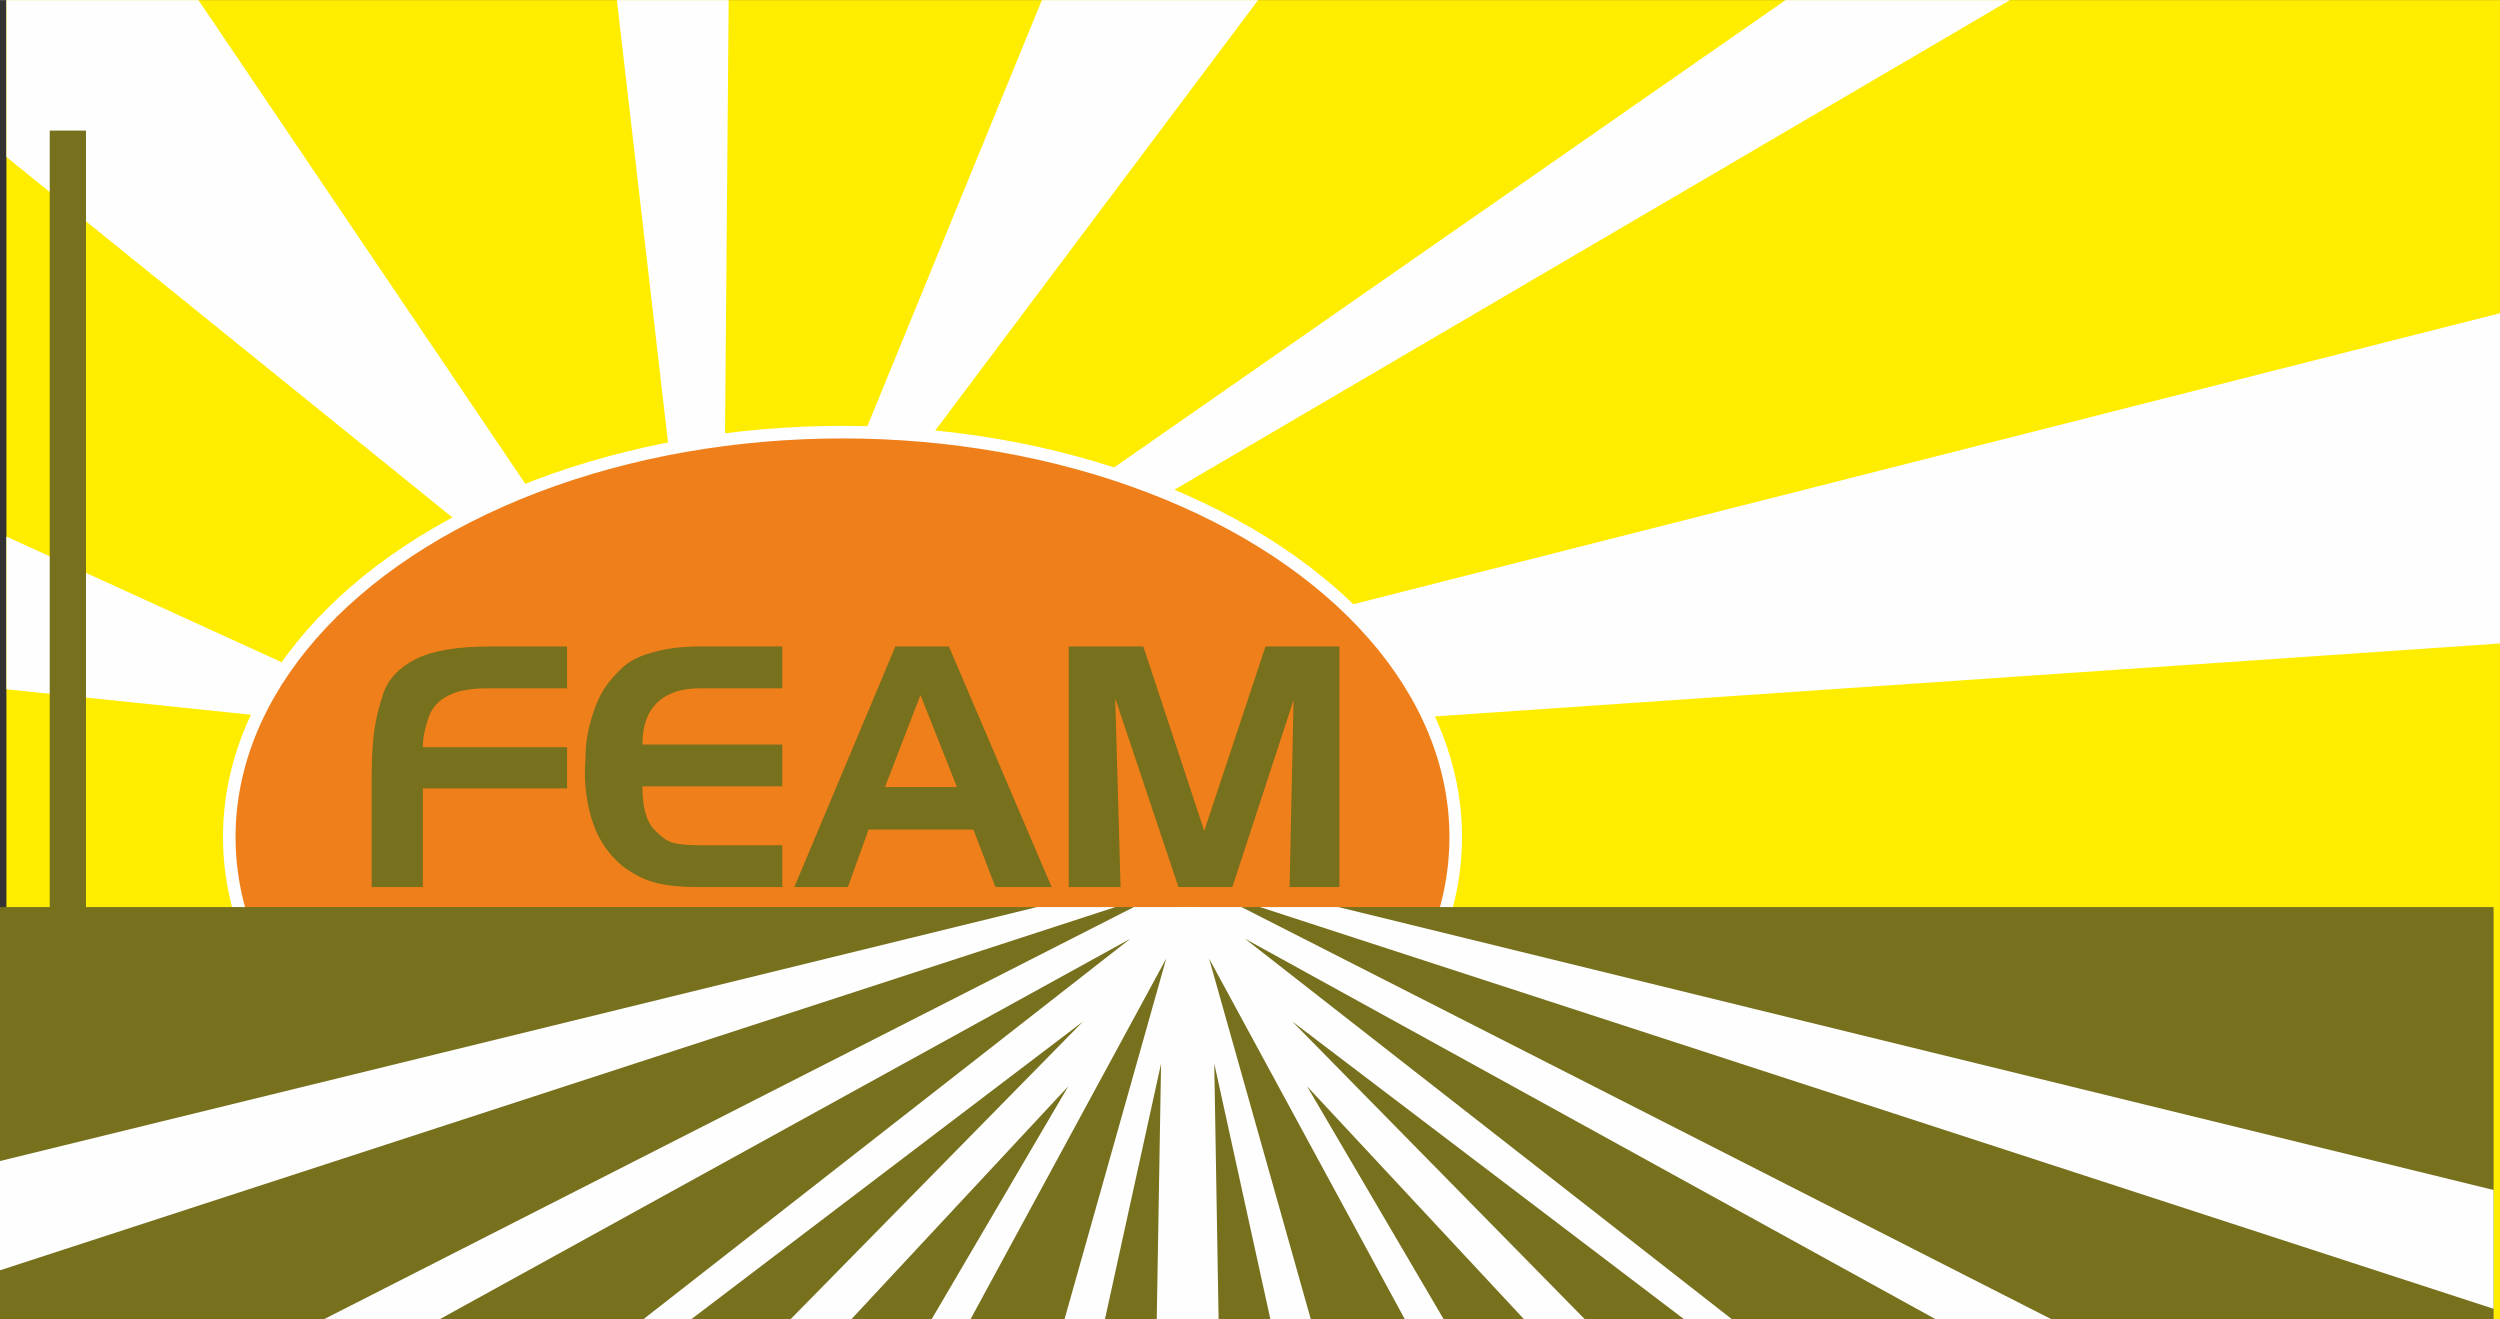 <?xml version="1.0" encoding="UTF-8"?>
<!DOCTYPE svg PUBLIC "-//W3C//DTD SVG 1.1//EN" "http://www.w3.org/Graphics/SVG/1.1/DTD/svg11.dtd">
<!-- Creator: CorelDRAW X8 -->
<svg xmlns="http://www.w3.org/2000/svg" xml:space="preserve" width="180px" height="95px" version="1.1" style="shape-rendering:geometricPrecision; text-rendering:geometricPrecision; image-rendering:optimizeQuality; fill-rule:evenodd; clip-rule:evenodd"
viewBox="0 0 180000 94985"
 xmlns:xlink="http://www.w3.org/1999/xlink">
 <rect x="0" y="0" width="180000" height="94985" fill="#333333" stroke="none"/>
 <defs>
  <style type="text/css">
   <![CDATA[
    .str0 {stroke:#FEFEFE;stroke-width:904.616}
    .fil2 {fill:none}
    .fil1 {fill:#FEFEFE}
    .fil0 {fill:#FFED00}
    .fil3 {fill:#EF7F1A}
    .fil4 {fill:#77701C}
    .fil5 {fill:#77701C;fill-rule:nonzero}
   ]]>
  </style>
    <clipPath id="id0">
     <path d="M180000 0l-179538 0 0 94985 179538 0 0 -94985z"/>
    </clipPath>
    <clipPath id="id1">
     <path d="M0 65302l179538 0 0 29683 -179538 0 0 -29683z"/>
    </clipPath>
 </defs>
 <g id="Capa_x0020_1">
  <g id="_1894683716016">
   <polygon class="fil0" points="180000,0 462,0 462,94985 180000,94985 "/>
   <g style="clip-path:url(#id0)">
    <g>
     <polygon id="1" class="fil1" points="55234,54867 209090,44330 201502,17087 60729,52811 59421,49984 182663,-22237 159375,-38171 136872,-5788 57851,49213 57328,44330 104950,-19152 84017,-21979 56543,45101 52095,44073 52618,-18381 42413,-17353 49478,43816 44245,44330 4473,-14526 -10180,2694 35610,39704 22527,48699 -14629,31736 -13320,48185 21219,51783 51310,53582 "/>
    </g>
   </g>
   <polygon class="fil2" points="180000,0 462,0 462,94985 180000,94985 "/>
   <ellipse class="fil3 str0" cx="60660" cy="60256" rx="44152" ry="29149"/>
   <polygon class="fil4" points="0,65302 179538,65302 179538,94985 0,94985 "/>
   <g style="clip-path:url(#id1)">
    <g>
     <g>
      <polygon id="1" class="fil1" points="-13914,86994 85778,62578 86298,62578 86298,103193 83147,103193 83597,76568 78713,98817 75562,98817 83971,69003 68770,97018 65880,97018 76916,78205 59874,96504 55418,96504 77973,73545 48099,96247 44698,96247 81384,67582 27951,97018 19312,97018 84003,64097 -10774,94962 "/>
      <polygon class="fil1" points="184938,86994 85245,62578 84725,62578 84725,103193 87877,103193 87427,76568 92310,98817 95461,98817 87052,69003 102253,97018 105143,97018 94107,78205 111150,96504 115606,96504 93051,73545 122924,96247 126326,96247 89639,67582 143072,97018 151711,97018 87021,64097 181798,94962 "/>
     </g>
    </g>
   </g>
   <polygon class="fil2" points="0,65302 179538,65302 179538,94985 0,94985 "/>
   <path class="fil5" d="M30447 63863l-3686 0 0 -7951c0,-1204 56,-2260 169,-3168 112,-908 341,-1863 686,-2867 346,-1004 1113,-1811 2301,-2422 1189,-610 2980,-915 5373,-915l5541 0 0 3012 -5878 0c-707,0 -1366,80 -1976,241 -562,176 -1016,417 -1361,722 -346,305 -590,663 -735,1073 -145,409 -253,791 -325,1144 -73,353 -109,707 -109,1060l10384 0 0 2964 -10384 0 0 7107z"/>
   <path id="1" class="fil5" d="M56323 46540l0 3012 -5975 0c-1301,0 -2309,341 -3023,1024 -715,682 -1073,1690 -1073,3023l10071 0 0 3012 -10071 0c0,1445 265,2462 795,3048 530,586 1024,931 1482,1036 458,104 1064,156 1819,156l5975 0 0 3012 -6120 0c-1156,0 -2140,-100 -2951,-301 -811,-201 -1626,-606 -2445,-1217 -980,-835 -1675,-1839 -2084,-3012 -410,-1172 -615,-2441 -615,-3806l48 -1036c0,-627 65,-1237 193,-1832 129,-594 289,-1156 482,-1686 193,-530 418,-996 675,-1397 257,-402 634,-852 1132,-1350 498,-497 1100,-863 1807,-1096 707,-233 1369,-389 1988,-469 618,-81 1241,-121 1867,-121l6023 0z"/>
   <path id="2" class="fil5" d="M61046 63863l-3855 0 7276 -17323 3855 0 7397 17323 -4048 0 -1590 -4144 -7542 0 -1493 4144zm2674 -7204l5180 0 -2626 -6626 -2554 6626z"/>
   <polygon id="3" class="fil5" points="80682,63863 76947,63863 76947,46540 82320,46540 86705,59815 91114,46540 96439,46540 96439,63863 92849,63863 93138,50395 88729,63863 84850,63863 80296,50274 "/>
   <polygon class="fil4" points="3581,9395 6190,9395 6190,69710 3581,69710 "/>
  </g>
 </g>
</svg>
